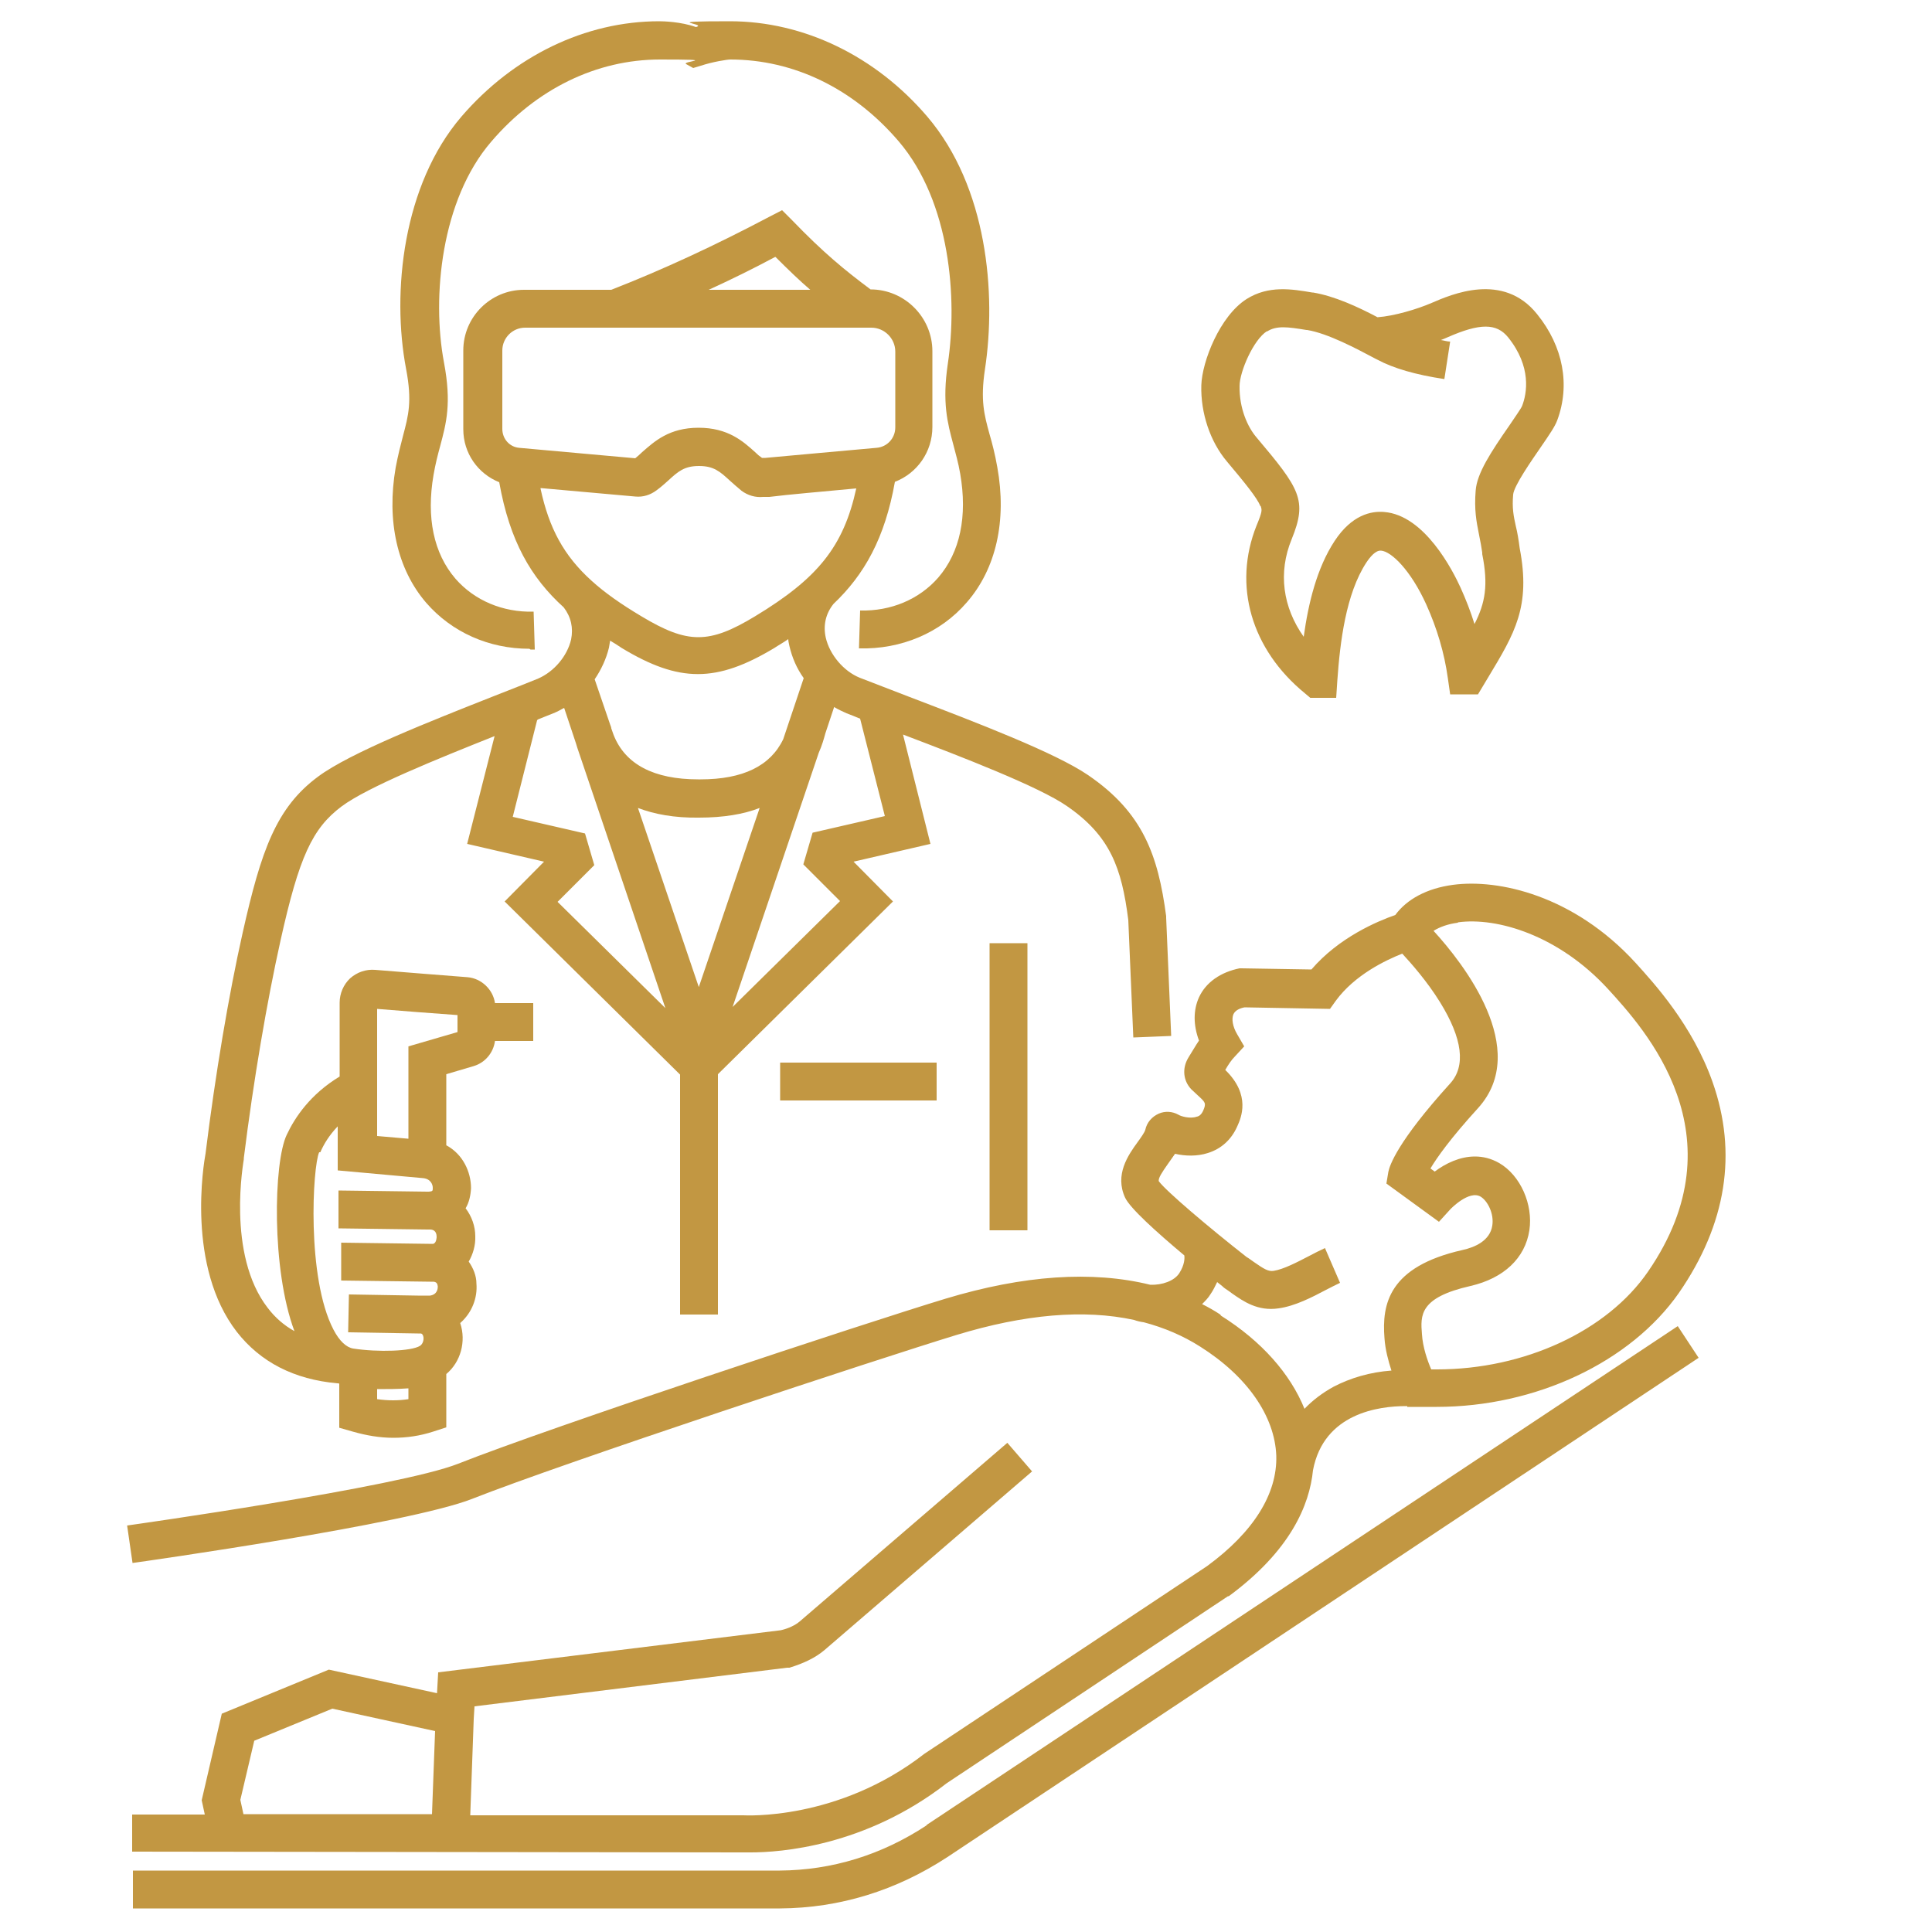 <svg xmlns="http://www.w3.org/2000/svg" viewBox="0 0 500 500"><defs><style>      .cls-1 {        fill: #c29742;      }    </style></defs><g><g id="Layer_1"><g id="Layer_1-2" data-name="Layer_1"><g><path class="cls-1" d="M326.3,131.1c.3.9.4,1.3-1.1,4.9-6.2,15.5-1.4,32.1,12.6,43.5l1.3,1.1h6.7c0,.1.3-4.5.3-4.5.7-9.9,2.2-22.4,7.5-30.5,1-1.5,2.4-3.2,3.8-3.1,2.7.2,7.7,5.1,11.7,13.9,2.8,6.2,4.7,12.6,5.6,19.1l.6,4.2h7.2l2.7-4.5c6.8-11.3,11-18.2,8.1-33.3-.3-2.3-.6-4.1-1-5.7-.6-2.7-1-4.7-.7-8.2.2-2.3,4.9-9,7.1-12.2,2.4-3.5,3.7-5.4,4.3-7,3.4-9.1,1.6-19.1-5.2-27.5-8.8-11-22.2-5.1-27.3-2.9-3.7,1.6-9.7,3.4-14,3.7-5.1-2.7-11.2-5.5-16.7-6.4h-.2c-5.3-.9-11.3-1.9-17,1.7-6.9,4.4-11.5,16.1-11.7,22.3-.2,7.2,2.3,14.6,6.6,19.7,4.7,5.6,7.8,9.4,8.7,11.6h.1ZM327.9,85.8c1.2-.8,2.6-1.1,4.2-1.1s3.6.3,6,.7h.2c5.4.9,12.7,4.8,17.6,7.4l.6.3c4.1,2.2,9.9,3.9,17.3,5l1.5-9.7c-.8,0-1.6-.3-2.4-.4.6-.2,1.2-.5,1.7-.7,8.4-3.7,12.7-3.7,15.7,0,6.1,7.6,4.9,14.5,3.6,17.8-.3.7-2,3.1-3.2,4.9-4.8,6.9-8.5,12.5-8.8,17-.4,4.9.2,8,.8,11s.6,3.1.9,5v.4c1.6,8,.8,12.6-2,18.1-1-3.2-2.2-6.3-3.6-9.4-2-4.4-9.3-18.8-19.8-19.6-3.4-.3-8.4.8-12.8,7.5-4.6,7-6.8,16.1-8,24.8-5.4-7.6-6.7-16.6-3.1-25.3,4.1-10.1,2.1-13-9.2-26.4-2.2-2.6-4.4-7.4-4.3-13.2,0-3.7,3.6-12,7.1-14.2h0Z"></path><path class="cls-1" d="M137.3,168.1h1.1l-.3-9.8c-8,.2-15.3-2.9-20.2-8.5-5.7-6.6-7.6-15.9-5.7-26.9.5-2.9,1.1-5.2,1.7-7.4,1.6-6,3-11.1,1-21.7-3.2-17-.7-42.1,12.2-57.1,11.7-13.7,27.3-21.3,43.7-21.3s5.3.4,6.8,1.2l1.8,1,2-.6c3-1,6.8-1.6,7.6-1.6,16.4,0,31.9,7.5,43.6,21.2,13.4,15.7,15.2,40.8,12.7,57.5-1.5,10.1-.1,15.3,1.4,20.9.6,2.3,1.3,4.7,1.8,7.6,1.9,11,0,20.3-5.7,26.9-4.9,5.6-12.2,8.7-20.2,8.5l-.3,9.8c10.9.3,21.1-4,27.9-11.9,7.6-8.7,10.4-21.2,7.9-35-.6-3.4-1.3-6.1-2-8.5-1.4-5.1-2.4-8.8-1.2-16.8,3-19.7.6-47.2-14.9-65.4-13.4-15.7-32-24.7-51.1-24.7s-5.4.6-8.8,1.5c-3.9-1.4-8.5-1.5-9.5-1.5-19.1,0-37.7,9-51.2,24.7-15.1,17.6-18.1,45.4-14.3,65.3,1.6,8.4.6,12-.8,17.3-.6,2.3-1.3,5-1.9,8.2-2.4,13.8.4,26.3,7.9,35,6.6,7.6,16.2,11.9,26.7,11.9l.3.2Z"></path><path class="cls-1" d="M34.2,479.2l157.6.2h2.5c7.5,0,29.6-1.5,50.7-17.9l72.8-48.4h.2c16-11.8,20.9-23.6,21.8-32.6,2.8-14.8,17.1-16.6,24-16.6s.3,0,.4,0v.2h7.6c25.7,0,50.2-11.6,62.7-29.5,12.3-17.8,15.2-36.2,8.7-54.6-5.2-14.7-15.1-25.5-19.9-30.8-16-17.5-35.5-21.8-47.3-20.2-6.7.9-11.9,3.7-14.9,7.8-4.6,1.6-14.6,5.8-21.7,14.1l-18.1-.3h-.5c-4.9,1-8.7,3.6-10.5,7.5-1.5,3.3-1.5,7.2,0,11.2-.9,1.3-1.6,2.6-2.5,4l-.3.5c-1.6,2.7-1.3,5.9.8,8.1.5.5,1.1,1,1.6,1.5,2.1,1.9,2.3,2.1,1.5,4-.5,1.1-1.1,1.5-1.7,1.6-1.7.6-4.1-.1-4.7-.5-1.6-.9-3.5-1-5.1-.3-1.8.8-3.1,2.3-3.5,4.2-.2.7-1.2,2.1-2,3.2-2.4,3.3-6,8.4-3.2,14.4,1.3,2.7,7.9,8.7,15.3,14.9.1.7.1,2.4-1.3,4.6-1.3,2-4.4,3.1-7.5,3-15-3.7-32.8-2.5-53,3.6-20.8,6.3-102.1,33.2-126.1,42.7-15.4,6.1-85,15.9-85.7,16l1.4,9.7c2.9-.4,71.4-10.1,87.9-16.6,23.8-9.4,104.7-36.1,125.3-42.4,17.7-5.4,33.1-6.7,46-3.9h0c.8.3,1.7.5,2.5.6,5.3,1.4,10.2,3.5,14.6,6.3,12.2,7.7,19.3,18,19.7,28.2.3,9.9-5.9,19.8-17.9,28.6l-72.9,48.4-.3.2c-22.4,17.4-46.6,15.9-46.8,15.9h-70.7c0-.1.9-24.9.9-24.9l.2-3.3,80.9-10h.6c3.6-1.1,6.6-2.5,9-4.5l53.8-46.3-6.4-7.4-53.7,46.2c-1.2,1-2.8,1.8-4.9,2.3l-88.7,10.9-.3,5.4-28-6.1-27.7,11.4-5.2,22.4.8,3.7h-18.8v9.8-.2ZM377.3,238.7c10.2-1.4,26.1,3.4,38.8,17.2,9.5,10.4,34.7,37.9,10.4,73.2-10.6,15.4-32,25.3-54.6,25.3s-.3,0-.5,0h-1c-1-2.3-2.2-5.8-2.4-9.1-.4-4.9-.7-9.5,12.6-12.5,8.6-2,14.1-7.2,15.2-14.4,1-6.7-2.3-14.2-7.8-17.4-2.1-1.2-4.2-1.7-6.3-1.7-3.9,0-7.6,1.8-10.4,3.9l-1.1-.8c1.6-2.7,5.1-7.7,12.3-15.6,13.8-15.2-3.9-37.6-11.5-45.9,1.6-1,3.8-1.8,6.3-2.1h0ZM315.8,340.2c-1.5-1-3.1-1.9-4.7-2.7.8-.8,1.6-1.6,2.2-2.6.7-1,1.2-2.1,1.7-3.1.6.5,1.2.9,1.7,1.4l.4.3c.6.4,1.2.8,1.7,1.2,3,2.1,6.7,4.7,12.1,3.9,4.3-.6,8.7-2.9,12.3-4.8,1.3-.7,2.6-1.3,3.6-1.8l-3.9-9c-1.3.6-2.7,1.3-4.2,2.1-2.9,1.5-6.5,3.4-9.1,3.8-1.4.2-2.5-.5-5.1-2.3-.6-.4-1.2-.9-1.9-1.3-9.7-7.6-20.9-17.1-22.7-19.6-.2-.8.9-2.4,2.3-4.4.6-.9,1.3-1.8,1.9-2.7,2.6.6,5.7.7,8.5-.2,3.5-1.1,6.1-3.5,7.6-6.9,1-2.2,3.6-8.1-3.1-14.6.8-1.4,1.6-2.6,2.5-3.5l2.4-2.6-1.8-3.1c-1.2-2-1.5-4-1-5.2.5-1.1,1.8-1.6,2.9-1.8l22.1.4,1.5-2.1c4.9-6.7,12.9-10.5,17.2-12.2,2.3,2.5,6.4,7.1,9.8,12.6,5.8,9.4,6.7,16.5,2.6,21-13.7,15.1-15.7,21.3-16,22.9l-.5,3,13.6,9.9,3-3.3s4.8-5,7.8-3.2c1.8,1.1,3.5,4.4,3,7.5-.6,3.9-4.5,5.6-7.7,6.3-19.1,4.3-20.9,14-20.2,22.8.2,3,1,5.9,1.8,8.4-5.5.4-10.6,1.9-15,4.2-2.9,1.6-5.4,3.5-7.5,5.7-3.7-9.1-11.1-17.5-21.6-24.1l-.2-.3ZM65.8,450.5l20.2-8.3,26.6,5.8-.8,21.5h-48.8l-.8-3.7s3.6-15.3,3.6-15.3Z"></path><path class="cls-1" d="M87.4,358c0,0,.3,0,.4.1v11.4l3.5,1c3.5,1,7,1.6,10.5,1.6s6.9-.5,10.3-1.6l3.4-1.1v-13.8c3.7-3.1,5.2-8.4,3.6-13.2h0c3.1-2.7,4.5-6.6,4.2-10.2,0-2-.8-4-2-5.7,1.1-1.9,1.8-4.2,1.7-6.6,0-2.5-.9-5.1-2.5-7.2.9-1.5,1.3-3.3,1.4-5.2,0-4.2-2.1-8.8-6.4-11.1v-18.4l7.1-2.1c3-.9,5.1-3.5,5.5-6.5h9.9v-9.8h-9.9c-.5-3.5-3.5-6.4-7.1-6.7-5.4-.4-17.6-1.4-23.9-1.9-2.4-.2-4.7.6-6.5,2.2-1.7,1.6-2.7,3.9-2.7,6.3v19.1c-7.6,4.6-11.6,10.6-13.7,15.1-3.4,7.1-4,34.8,2,50.8-2.7-1.5-5-3.5-6.9-6-10.8-13.9-6.2-38.2-6.2-38.5v-.3c2.5-20.1,6-40.6,9.5-56.3,4.8-21.6,8.2-29,15.8-34.7,6.7-5,24.8-12.3,39.6-18.2l-7.1,27.9,19.9,4.6-10.2,10.3,45.4,44.8v62.1h9.8v-62.2l45.3-44.7-10.2-10.3,19.9-4.6-7.1-28.3c15.3,5.8,35.2,13.5,42.4,18.5,11.2,7.7,14.2,16,15.9,29.5l1.3,30.4,9.8-.4-1.3-30.6v-.4c-2.1-15.8-6-26.8-20.2-36.5-8.5-5.8-28.6-13.5-46.4-20.3-4.7-1.8-9.1-3.5-12.7-4.9-4.2-1.7-7.8-6-8.8-10.4-.7-3.2,0-6.2,2-8.7,8-7.6,13.3-17,15.9-31.6,5.7-2.2,9.7-7.7,9.7-14.2v-19.6c0-8.8-7.2-16-16-16h0c-6.7-5-12.2-9.5-20.3-17.9l-2.6-2.6-3.3,1.7c-14.2,7.5-27.6,13.7-40.9,18.9h-22.6c-8.6,0-15.7,7-15.7,15.7v20.4c0,6.2,3.8,11.5,9.3,13.7,2.7,15.2,8.2,24.7,16.7,32.4,1.9,2.5,2.5,5.3,1.9,8.3-1,4.3-4.4,8.3-8.5,10.1-3.2,1.3-7,2.8-11.1,4.4-16.7,6.6-37.6,14.8-45.9,21-10.8,8-14.7,19-19.5,40.4-3.6,16-7.1,36.8-9.6,57.1-.5,2.7-5,29.3,8.1,46.2,6.1,7.8,14.8,12.3,26,13.3h.1ZM105.7,362.1c-2.6.4-5.3.4-8.1,0v-2.6c2.6,0,5.4,0,8.1-.2v2.9h0ZM97.6,261.1c5.9.5,15.2,1.2,20.8,1.6v4.4l-12.7,3.7v23.9l-8.1-.7v-32.8h0ZM82.9,298.2h0c.9-2.1,2.3-4.4,4.5-6.7v11.4l22.1,2c2,.2,2.5,1.7,2.5,2.5s0,.9-1,1h-.4l-23-.3v9.8c0,0,23,.3,23,.3h.7c.7,0,1.7.3,1.7,1.9,0,0,0,1.6-.9,1.8h-1.2l-22.6-.3v9.8c0,0,23,.3,23,.3h.9c.8.1,1,.5,1.1,1.2,0,.4,0,2.1-2,2.4h-3.2l-17.8-.3-.2,9.8,18,.3h.7c.5,0,.6.4.7.6.3.8,0,2.1-.8,2.6-2.2,1.4-10.8,1.7-17.3.7-1.8-.3-3.6-2-5.1-4.9-7-13.4-5.4-42.2-3.7-45.9h.3ZM180.9,255.6l-15.8-46.5c4.2,1.6,9.4,2.6,15.8,2.5,6.4,0,11.6-.9,15.7-2.5l-15.8,46.5h.1ZM158.8,190.2l-.6-1.7c0-.3-.2-.7-.3-1h0l-4-11.7c1.7-2.5,3-5.3,3.7-8.2.1-.6.2-1.2.3-1.8,1,.6,2,1.2,3,1.9,14.9,9,24.5,9,39.5,0,1.2-.8,2.5-1.5,3.6-2.3,0,.6.2,1.2.3,1.8.7,3,1.9,5.8,3.7,8.3l-5.3,15.8c-3.3,6.9-10.4,10.4-21.4,10.4s-.2,0-.3,0h-.3c-11.5,0-18.9-3.9-21.9-11.5ZM215.9,183c1,.6,2.1,1.1,3.2,1.6,1.1.4,2.3.9,3.5,1.4l6.4,25.2-18.7,4.3-2.4,8.2,9.5,9.5-27.8,27.4,22.3-65.8c.8-1.8,1.3-3.5,1.7-5l2.3-6.9h0ZM200.7,66.5c3.3,3.3,6.2,6.1,9,8.5h-26.3c5.7-2.6,11.4-5.4,17.2-8.5h.1ZM130,111.1v-20.4c0-3.2,2.6-5.9,5.9-5.9h89.6c3.4,0,6.2,2.8,6.2,6.2v19.6c0,2.8-2.1,5.1-4.9,5.3-9.3.8-22.9,2.1-28.7,2.6h-.9c-.6-.4-1.2-.9-1.8-1.5-3.1-2.8-7-6.3-14.6-6.3s-11.4,3.5-14.6,6.3c-.6.6-1.2,1.1-1.8,1.6l-30-2.7c-2.5-.2-4.4-2.3-4.4-4.9h0ZM139.8,126.3l24.6,2.2c2,.2,3.9-.4,5.5-1.6,1.1-.8,2.1-1.7,3-2.5,2.6-2.4,4.2-3.8,8-3.8s5.4,1.4,8,3.8c.9.8,1.9,1.7,3,2.6,1.6,1.2,3.6,1.8,5.6,1.6h1.6c4.6-.6,14.1-1.4,22.5-2.2-3.3,15.1-10,23.3-26.2,33.1-11.9,7.2-17.4,7.2-29.4,0-5.2-3.1-9.5-6.1-12.9-9.2h0c-7.2-6.5-11-13.6-13.2-23.8v-.2ZM139.2,186.2c1.4-.6,2.8-1.1,4-1.6,1-.4,1.9-.9,2.8-1.4l2.8,8.4c.2.6.4,1.2.6,1.9l22.8,67.4-27.9-27.5,9.5-9.5-2.4-8.2-18.7-4.3,6.3-25,.2-.2Z"></path><path class="cls-1" d="M239.8,472.4c-11.7,7.7-24.5,11.6-38,11.7H34.4v9.8h167.5c15.4-.1,30-4.6,43.3-13.3l194.4-129.2-5.4-8.2-194.4,129.1h0Z"></path><rect class="cls-1" x="256.1" y="244.1" width="9.8" height="74.3"></rect><rect class="cls-1" x="201.9" y="275" width="40.5" height="9.8"></rect></g></g></g></g></svg>